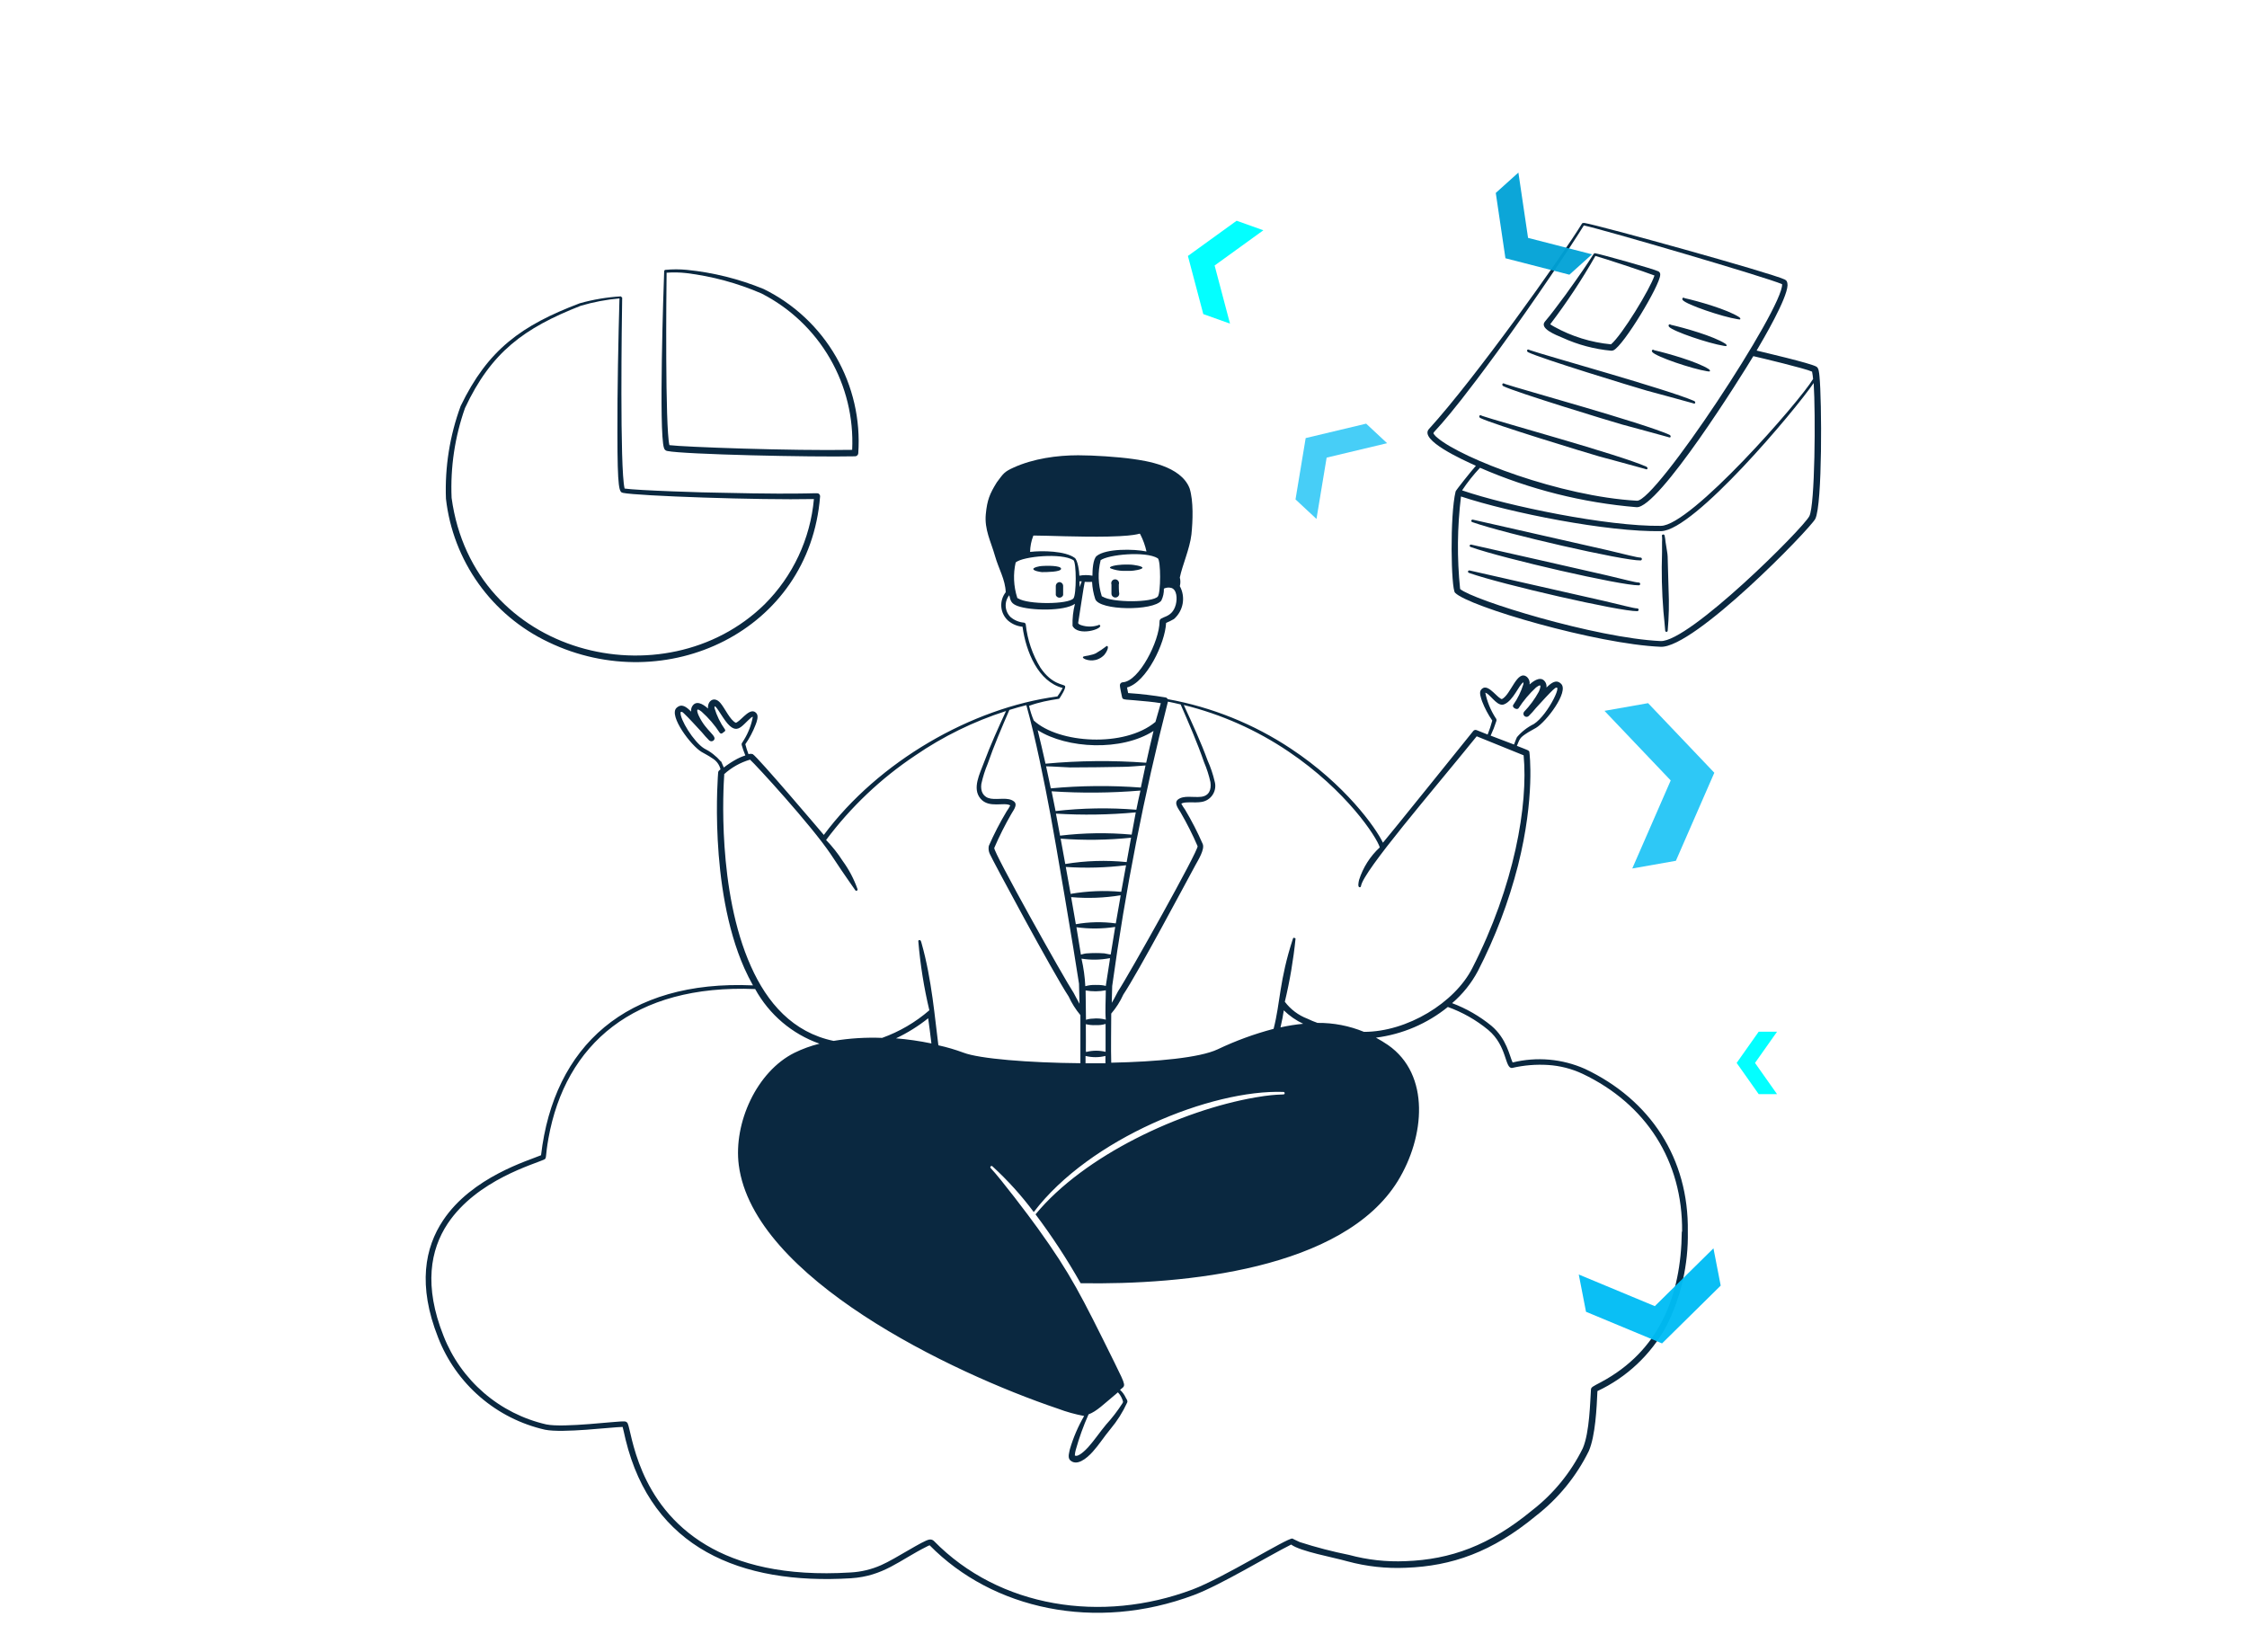 <svg width="612" height="450" viewBox="0 0 612 450" fill="none" xmlns="http://www.w3.org/2000/svg">
<mask id="mask0_42_3480" style="mask-type:alpha" maskUnits="userSpaceOnUse" x="0" y="0" width="612" height="450">
<rect width="612" height="450" rx="20" fill="#C4C4C4"/>
</mask>
<g mask="url(#mask0_42_3480)">
<path fill-rule="evenodd" clip-rule="evenodd" d="M431.68 291.12C425.487 288.375 418.558 287.763 411.98 289.38C411.14 287.62 410.4 282.94 406.2 279.38C402.992 276.759 399.378 274.678 395.5 273.22C398.367 270.772 400.748 267.807 402.52 264.48C407.235 255.321 410.905 245.66 413.46 235.68C418.16 217 416.56 204.96 416.56 204.96C416.56 204.34 416.18 204.36 413.14 203.14C413.9 201.32 413.92 201 415.44 199.96C416.44 199.26 417.62 198.68 418.32 198.26C421.16 196.58 427.36 188.42 425.2 186.26C423.86 184.92 422.56 185.96 421.2 187.26C421.264 186.793 421.18 186.317 420.96 185.9C419.96 184.1 418.1 185.06 416.6 186.42C416.661 186.058 416.632 185.687 416.517 185.338C416.402 184.99 416.204 184.675 415.94 184.42C413.24 182.12 411.52 189.26 409.04 190.42C408.927 190.39 408.819 190.343 408.72 190.28C407.24 189.42 404.92 185.82 403.36 187.9C402.8 188.66 403.36 190.08 403.66 191C404.376 192.857 405.309 194.622 406.44 196.26C406.096 197.55 405.675 198.819 405.18 200.06L402.18 198.86C402.022 198.793 401.846 198.78 401.679 198.824C401.513 198.867 401.366 198.964 401.26 199.1C401.26 199.1 377.12 229.1 376.66 229.52C374.66 225.36 366.34 213.66 351.58 203.9C341.437 197.166 330.023 192.578 318.04 190.42C317.989 190.301 317.91 190.197 317.808 190.117C317.707 190.036 317.587 189.983 317.46 189.96C314.083 189.389 310.678 188.988 307.26 188.76C307.12 188.1 307.02 187.6 306.96 187.24C312.22 185.84 317.34 175.24 317.6 169.66C318.337 169.355 319.051 169.001 319.74 168.6C320.985 167.51 321.822 166.029 322.113 164.401C322.404 162.772 322.131 161.093 321.34 159.64C321.54 158.873 321.54 158.067 321.34 157.3C322 154 324.042 149.509 324.5 145.58C324.874 141.999 325.103 136.471 324 133C321.611 126.816 312 125.5 308.49 125.003C304.528 124.443 297.964 124 293.66 124C287.873 124 281.452 124.909 276.121 127.32C273.479 128.515 273.338 128.913 271.5 131.36C269.549 134.508 268.871 136.197 268.5 140C268.085 144.26 269.873 147.428 271 151.42C271.995 154.943 273.819 157.852 273.92 161.3C273.039 162.421 272.61 163.831 272.717 165.253C272.824 166.674 273.461 168.004 274.5 168.98C275.62 169.959 277.019 170.561 278.5 170.7C279.44 177.52 282.76 185.66 289.44 187.38C289.016 188.18 288.535 188.949 288 189.68C264.6 192.8 239.28 207.38 224.38 227.4C223.26 226.08 206.5 206.32 205.02 205.4C204.642 205.285 204.238 205.285 203.86 205.4C203.516 204.519 203.229 203.617 203 202.7C204.132 201.063 205.065 199.297 205.78 197.44C206.14 196.54 206.64 195.1 206.08 194.34C204.52 192.34 202.2 195.86 200.72 196.72C200.631 196.787 200.529 196.835 200.42 196.86C198.86 196.18 197.42 192.86 196.22 191.48C194.54 189.48 192.62 190.9 192.84 192.98C191.34 191.62 189.5 190.66 188.48 192.46C188.27 192.88 188.186 193.353 188.24 193.82C186.94 192.52 185.66 191.48 184.24 192.82C182.08 194.96 188.24 203.14 191.12 204.82C191.84 205.24 193 205.82 194 206.52C194.558 206.846 195.045 207.281 195.43 207.8C195.815 208.319 196.09 208.911 196.24 209.54C195.9 209.8 195.64 209.98 195.6 210.38C195.6 210.38 192.9 241.58 202.74 263.72C203.46 265.32 204.24 266.88 205.08 268.38C170.56 266.84 150.84 284.94 147.36 314.64C144 316.08 128.56 320.54 120.68 332.38C115.74 339.78 113.7 350.06 119.32 364.28C121.747 370.531 125.671 376.09 130.749 380.47C135.826 384.85 141.901 387.916 148.44 389.4C153.3 390.38 166.44 388.7 169.58 388.64C169.78 389.3 170 390.5 170.38 392.06C177.56 421.58 201.62 431.7 231.72 429.86C240.66 429.3 244.98 424.94 252.4 421.24C252.653 421.091 252.921 420.97 253.2 420.88C270.32 438.28 298.3 444.52 325.2 434.42C332.54 431.66 345.08 423.98 351.66 420.68C354.22 422.56 363.02 424.12 366.96 425.24C372.17 426.653 377.568 427.247 382.96 427C395.38 426.54 406.38 422.76 418.38 412.82C424.44 408.11 429.35 402.085 432.74 395.2C434.54 391 434.88 383.4 435.08 378.88C443.065 375.139 449.645 368.944 453.86 361.2C457.865 353.213 459.869 344.373 459.7 335.44C460 315.5 449.46 299.52 431.68 291.12ZM407.56 196.36C407.6 196.221 407.603 196.073 407.568 195.933C407.533 195.792 407.461 195.664 407.36 195.56C405.996 193.457 405.04 191.116 404.54 188.66C404.54 188.66 404.9 188.8 404.98 188.86C406.46 189.9 407.98 192.52 409.7 191.82C412.2 190.8 413.7 186.5 414.92 185.82V186.32C414.301 188.349 413.362 190.266 412.14 192C411.72 192.7 413.16 193.46 413.58 192.92C414.929 190.834 416.535 188.925 418.36 187.24C418.58 187.08 419.36 186.48 419.52 186.74C419.68 187 419.28 188.04 419.1 188.42C418.015 190.403 416.67 192.233 415.1 193.86C414.969 194.028 414.905 194.239 414.921 194.452C414.936 194.665 415.031 194.865 415.185 195.012C415.34 195.159 415.544 195.243 415.757 195.249C415.971 195.254 416.179 195.179 416.34 195.04C417.051 194.341 417.719 193.599 418.34 192.82C419.96 191.02 422.18 188.64 422.96 187.92C426.42 184.62 421.78 194.64 417.76 197.2C415.997 198.065 414.431 199.283 413.16 200.78C413.06 200.96 412.74 201.76 412.36 202.78L406 200.36C406.606 199.062 407.127 197.725 407.56 196.36ZM375.8 230.8C373.181 233.212 371.237 236.266 370.16 239.66C370.02 240.26 369.72 241.66 370.34 241.66C370.43 241.66 370.517 241.624 370.581 241.56C370.644 241.497 370.68 241.41 370.68 241.32C371.38 237.14 389.98 215.66 402.2 200.54L414.98 205.72C416.24 219.12 412.52 241.2 400.98 263.72C396.2 273.1 383.3 281.04 371.5 281.04C367.486 279.387 363.181 278.557 358.84 278.6C357.906 278.273 356.991 277.892 356.1 277.46C353.652 276.532 351.517 274.93 349.94 272.84C351.3 267.172 352.276 261.419 352.86 255.62C352.86 255.62 352.32 255.16 352.16 255.62C348.4 267.1 348.74 273.06 346.88 280.22C341.637 281.599 336.534 283.467 331.64 285.8C326.74 288.1 315.1 289.18 302.66 289.44C302.54 285.7 302.66 279.84 302.66 276.06C303.994 274.505 305.098 272.767 305.94 270.9C310.12 264.62 322.72 240.9 325.58 235.64C326.32 234.28 328.18 231.34 327.58 229.88C326.174 226.654 324.564 223.521 322.76 220.5C322.381 219.986 322.04 219.444 321.74 218.88C322.76 218.24 325.4 218.74 327.24 218.42C327.865 218.326 328.461 218.099 328.991 217.755C329.52 217.41 329.969 216.957 330.308 216.424C330.648 215.892 330.869 215.293 330.957 214.667C331.045 214.042 330.999 213.406 330.82 212.8C330.369 210.863 329.733 208.975 328.92 207.16C327.06 202.06 324.7 196.98 322.42 192.02C332.607 194.53 342.269 198.823 350.96 204.7C366.72 215.32 374.98 228 375.8 230.8ZM276.16 218.28C274.54 217.02 271.94 217.86 269.86 217.52C267.78 217.18 267 215.52 267.28 213.52C267.69 211.631 268.273 209.783 269.02 208C270.7 203.14 272.84 198.14 274.92 193.36C276.44 192.88 278.02 192.44 279.54 192.06C282.02 200.88 284.44 212.96 286.14 222.06C287.28 228.06 292.7 259.88 293.88 267.9L294.02 273.4C293.28 272.14 292.66 270.8 292.44 270.46C289.88 266.62 270.44 231.92 270.8 230.94C272.166 227.772 273.715 224.687 275.44 221.7C275.7 221.1 277.4 219.22 276.16 218.28ZM321.52 221.22C323.256 224.205 324.812 227.29 326.18 230.46C326.54 231.5 307.24 265.92 304.52 269.98C304.28 270.36 303.6 271.84 302.8 273.14L302.92 268.56C306.504 242.472 311.572 216.61 318.1 191.1C319.06 191.28 320.1 191.52 321.56 191.86C323.78 196.96 326.12 202.32 327.94 207.6C328.686 209.349 329.269 211.163 329.68 213.02C329.98 215.16 329.26 216.78 327.12 217.02C324.98 217.26 322.42 216.52 320.8 217.78C319.58 218.82 321.28 220.7 321.52 221.22ZM294.56 261.1C297.095 261.501 299.68 261.46 302.2 260.98C302.44 260.98 302.44 260.16 301.2 268.36C301.2 268.82 301.34 268.22 298.4 268.26C297.455 268.227 296.51 268.341 295.6 268.6C295.474 266.074 295.126 263.565 294.56 261.1ZM291.74 244.34C296.237 244.735 300.765 244.567 305.22 243.84C305.22 244.16 304.26 249.32 303.9 251.5C300.284 251.006 296.613 251.08 293.02 251.72C292.62 249.3 292.18 246.84 291.74 244.34ZM305.38 242.9C300.782 242.485 296.149 242.673 291.6 243.46C291.38 242.32 290.48 237.2 290.28 236.12C295.756 236.488 301.254 236.334 306.7 235.66C306.68 235.8 305.78 240.66 305.38 242.9ZM288.88 228.42C295.269 228.903 301.687 228.816 308.06 228.16C307.64 230.36 307.24 232.58 306.86 234.8C301.288 234.235 295.666 234.41 290.14 235.32C289.74 233.02 289.3 230.72 288.88 228.42ZM308.22 227.32C301.728 226.733 295.193 226.827 288.72 227.6C288.56 226.68 287.8 222.72 287.6 221.6C294.845 222.048 302.113 221.934 309.34 221.26C308.94 223.46 308.58 225.36 308.22 227.32ZM303.74 252.46C303.3 255.02 302.9 257.54 302.52 259.96C302.02 259.96 301.32 259.72 300.78 259.66C299.222 259.548 297.658 259.548 296.1 259.66C295.6 259.66 294.88 259.88 294.4 260C294 257.58 293.6 255.1 293.18 252.54C296.686 253.024 300.243 252.997 303.74 252.46ZM301.18 269.72C301.18 272.22 300.96 275.44 301.18 277.72C300.022 277.399 298.814 277.304 297.62 277.44C296.994 277.45 296.373 277.558 295.78 277.76C295.78 277.24 295.78 276.34 295.68 269.76C297.5 270.085 299.365 270.071 301.18 269.72ZM295.74 278.94C296.621 279.166 297.532 279.254 298.44 279.2C299.346 279.256 300.253 279.147 301.12 278.88V286.48C299.438 286.07 297.682 286.07 296 286.48C295.6 286.54 295.82 287.34 295.74 278.94ZM309.5 220.54C302.173 219.944 294.804 220.065 287.5 220.9C287.14 219.08 286.78 217.28 286.42 215.52C294.481 216.054 302.57 215.987 310.62 215.32C310.2 217.04 309.86 218.78 309.5 220.54ZM301.08 287.6V289.6H295.66V287.6C297.44 288.044 299.301 288.044 301.08 287.6ZM310.72 214.5C302.555 213.888 294.353 213.961 286.2 214.72C285.78 212.72 285.34 210.72 284.92 208.72C286.52 208.72 290.36 209 291.46 209.02C292.56 209.04 304.84 208.92 305.76 208.86C307.5 208.86 310.26 208.6 312 208.48C311.58 210.48 311.14 212.46 310.72 214.5ZM312.18 207.74C303.049 207.067 293.877 207.154 284.76 208C284.04 204.76 283.32 201.7 282.62 198.86C290.62 203.94 305.46 204.68 314.18 199.08C313.52 201.8 312.84 204.7 312.18 207.74ZM354.94 278.84C352.862 279.038 350.798 279.366 348.76 279.82C349.18 278.1 349.48 276.42 349.66 275.18C351.205 276.685 352.989 277.922 354.94 278.84ZM298.7 151.42C297.66 152.26 297.54 155.42 297.54 156.8C296.364 156.579 295.157 156.579 293.98 156.8C293.98 155.8 293.54 152.46 292.68 151.92C290.1 150.06 283.94 149.92 280.56 150.32C280.583 148.842 280.867 147.379 281.4 146C281.4 146 281.4 145.86 281.54 145.86C284.96 145.86 294.42 146.3 301.72 146.14C311.48 145.94 310.14 144.9 310.6 145.58C311.345 147.044 311.903 148.596 312.26 150.2C308.8 149.48 301.22 149.38 298.7 151.42ZM276.7 153.14C278.7 151.54 289.08 150.52 292.36 152.56C293.2 153.16 293.2 161.98 292.36 162.98C290.94 164.64 279.94 164.7 277.3 162.98C277.3 162.98 277.1 162.98 277.06 162.8C276.057 159.676 275.912 156.339 276.64 153.14H276.7ZM294 158.34H294.62C293.86 160.22 294.16 160.54 294 158.34ZM299.68 152.64C301.68 151.04 312.06 150.02 315.34 152.06C316.18 152.66 316.18 161.48 315.34 162.48C313.92 164.14 302.94 164.2 300.28 162.48C300.28 162.48 300.08 162.48 300.06 162.3C299.073 159.169 298.969 155.826 299.76 152.64H299.68ZM288.34 190.34C288.391 190.338 288.44 190.321 288.482 190.293C288.525 190.265 288.558 190.226 288.58 190.18C288.92 189.68 290.38 187.42 290.08 186.86C289.78 186.3 286.58 186.58 283.38 181.86C281.197 178.283 279.831 174.267 279.38 170.1C279.368 169.969 279.312 169.847 279.221 169.753C279.13 169.658 279.01 169.597 278.88 169.58C277.566 169.468 276.318 168.958 275.3 168.12C274.49 167.355 273.997 166.313 273.919 165.202C273.842 164.09 274.185 162.99 274.88 162.12C275.24 163.72 275.46 164.42 277.18 165.06C280.68 166.34 289.86 166.52 292.78 164.46C292.276 166.418 292.054 168.439 292.12 170.46C293.6 173.44 300.48 171.3 299.6 170.28C299.536 170.216 299.45 170.181 299.36 170.181C299.27 170.181 299.184 170.216 299.12 170.28C297.62 170.773 296.001 170.773 294.5 170.28C294.18 170.18 293.6 169.94 293.66 169.62C293.84 168.6 295.22 159.32 295.44 158.48C296.106 158.512 296.774 158.512 297.44 158.48C297.517 160.071 297.806 161.645 298.3 163.16C299.44 166.34 314.1 166.44 316.3 163.58C316.799 162.568 317.039 161.448 317 160.32C317.622 160.017 318.331 159.946 319 160.12C320.54 160.56 320.68 163.02 320.24 164.68C319.18 168.68 315.78 167.66 315.82 169.26C315.82 174.58 310.22 185.6 305.82 185.82C305.707 185.822 305.596 185.848 305.493 185.895C305.39 185.942 305.299 186.01 305.223 186.095C305.148 186.179 305.091 186.279 305.056 186.386C305.021 186.494 305.009 186.607 305.02 186.72C305.02 187.2 305.5 189.36 305.6 189.84C305.8 190.8 306.22 190.38 312.8 191.08C313.98 191.2 315.14 191.34 316.16 191.52C316.02 192.04 315.18 194.92 314.7 196.62C306.3 203.66 288.34 202.5 281.56 196.24C281.017 194.947 280.589 193.608 280.28 192.24C283.06 191.22 285.62 190.76 288.34 190.34ZM196.34 207.4C195.06 205.913 193.496 204.696 191.74 203.82C188.94 202.06 185.1 195.82 185.36 193.98C185.7 193.68 186.08 194.1 186.52 194.54C187.3 195.26 189.52 197.64 191.16 199.44C191.786 200.216 192.454 200.957 193.16 201.66C193.323 201.812 193.538 201.896 193.76 201.896C193.983 201.896 194.197 201.812 194.36 201.66C195.54 200.5 192.36 199.26 190.36 195.02C190.18 194.66 189.76 193.66 189.94 193.34C190.12 193.02 190.88 193.68 191.1 193.84C192.974 195.519 194.622 197.435 196 199.54C196.32 199.94 196.68 199.8 196.94 199.54C197.2 199.28 197.74 199.16 197.44 198.66C196.179 196.89 195.219 194.923 194.6 192.84C194.44 190.96 196.6 195.32 198.18 197.1C199.76 198.88 200.8 198.74 201.86 197.96C202.92 197.18 204.74 195 205.04 195.26C204.633 197.455 203.826 199.556 202.66 201.46C202.08 202.48 201.9 202.42 202.02 202.94C202.261 203.804 202.555 204.652 202.9 205.48C203.12 206 203.16 205.48 200.78 206.68C199.502 207.362 198.285 208.152 197.14 209.04C196.74 208.18 196.5 207.56 196.42 207.4H196.34ZM197.18 210.9C199.21 209.041 201.639 207.673 204.28 206.9C205.92 208.34 220.94 224.74 226.28 232.68C230.96 239.78 232.1 241.16 232.92 242.42C232.96 242.502 233.031 242.565 233.117 242.595C233.203 242.625 233.298 242.62 233.38 242.58C233.462 242.54 233.525 242.469 233.555 242.383C233.585 242.297 233.58 242.202 233.54 242.12C232.583 239.406 231.235 236.846 229.54 234.52C228.22 232.462 226.699 230.539 225 228.78C231.719 219.789 239.924 212.01 249.26 205.78C256.874 200.559 265.208 196.476 274 193.66C271.88 198.26 269.78 202.88 268 207.66C266.88 210.7 264.72 214.74 267.04 217.5C269.36 220.26 273.46 218.36 275.16 219.36C274.871 219.932 274.537 220.481 274.16 221C272.35 224.021 270.733 227.154 269.32 230.38C269.166 231.115 269.258 231.881 269.58 232.56C270.02 233.72 286.88 265.1 291.06 271.4C291.894 273.229 292.971 274.938 294.26 276.48V289.58C280.14 289.46 266.68 288.36 262.4 286.7C260.176 285.876 257.897 285.208 255.58 284.7C254.66 277.74 253.8 266.7 251 256.9C250.9 256.54 250.8 255.98 250.44 256.04C250.08 256.1 250.1 256.24 250.12 256.4C250.648 262.72 251.65 268.991 253.12 275.16C249.334 278.439 244.974 280.988 240.26 282.68C235.837 282.504 231.408 282.779 227.04 283.5C215.94 281.2 208.94 273.12 204.52 263.18C195.28 242.6 197.02 214.3 197.26 210.9H197.18ZM253.6 284.18C250.444 283.528 247.252 283.067 244.04 282.8C247.162 281.326 250.102 279.494 252.8 277.34C253.06 279.04 253.38 281.78 253.68 284.18H253.6ZM458.06 335.46C457.88 353.06 451.88 367.98 436.06 376.44C433.8 377.64 433.38 377.8 433.32 378.44C433.1 381.54 432.96 390.14 431.1 394.44C427.83 401.085 423.082 406.893 417.22 411.42C405.7 420.92 395.1 424.76 382.82 425.2C377.637 425.431 372.448 424.857 367.44 423.5C362.897 422.589 358.41 421.421 354 420C353.02 419.58 352 419.04 352 419.04C350.54 418.86 333.3 429.72 324.74 432.94C300.14 442.16 272.22 437.96 254.34 419.68C254.178 419.53 253.984 419.42 253.772 419.358C253.561 419.295 253.338 419.282 253.12 419.32C251.42 419.54 244.04 424.5 240 426.28C237.366 427.452 234.539 428.13 231.66 428.28C213.66 429.4 201.1 426.04 192.32 420.8C173.5 409.58 172.1 389.96 170.94 387.64C170.855 387.487 170.73 387.361 170.578 387.273C170.427 387.185 170.255 387.139 170.08 387.14C168.08 387 153.66 388.94 148.8 387.96C142.52 386.527 136.686 383.58 131.805 379.376C126.925 375.172 123.147 369.839 120.8 363.84C115.38 350.24 117.22 340.38 121.92 333.28C129.92 321.28 145.74 317.04 148.3 315.76C148.92 315.44 148.5 314.94 149.38 310.02C153.98 284.44 172.62 268.02 205.68 269.38C209.494 276.324 215.73 281.621 223.2 284.26C220.845 284.841 218.559 285.672 216.38 286.74C206.12 291.84 199.74 305.82 201.22 317.34C205.22 348.02 258.96 373.82 288.12 383.66C290.443 384.538 292.839 385.207 295.28 385.66C293.628 388.506 292.325 391.542 291.4 394.7C291.26 395.48 290.74 396.86 291.4 397.64C293.2 399.46 295.88 397.32 297.6 395.42C299.32 393.52 300.74 391.26 302.46 389.2C304.289 387.014 305.816 384.592 307 382C307.24 381.48 306.78 381.04 306.64 380.72C306.266 379.894 305.729 379.153 305.06 378.54C306.56 377.26 306.94 377.98 303.5 371.02C294.5 352.84 291.64 347.02 282.64 334.52C280.24 331.16 272.5 320.96 269.84 318.16C269.806 318.129 269.778 318.092 269.758 318.05C269.738 318.008 269.728 317.962 269.726 317.916C269.725 317.869 269.733 317.823 269.75 317.78C269.767 317.737 269.793 317.698 269.826 317.665C269.858 317.633 269.898 317.607 269.941 317.59C269.984 317.573 270.03 317.565 270.076 317.566C270.122 317.567 270.168 317.578 270.21 317.598C270.252 317.617 270.289 317.645 270.32 317.68C274.452 321.462 278.215 325.627 281.56 330.12C296.72 310.12 329.9 296.7 349.56 297.4C349.65 297.4 349.737 297.436 349.801 297.499C349.864 297.563 349.9 297.65 349.9 297.74C349.9 298.48 349.12 297.64 341.9 298.9C321.68 302.4 295.3 314.64 282.04 330.74C286.536 336.721 290.638 342.987 294.32 349.5C322.58 349.98 365.84 345.74 380.7 321.68C388.08 309.68 389.64 292.68 378.04 284.62C376.981 283.899 375.886 283.232 374.76 282.62C381.937 281.708 388.718 278.813 394.34 274.26C398.332 275.693 402.046 277.804 405.32 280.5C410.6 284.92 409.8 291.16 411.88 290.86C415.078 290.124 418.365 289.854 421.64 290.06C424.904 290.267 428.1 291.088 431.06 292.48C448.28 300.68 458.34 316.16 458.14 335.46H458.06ZM296.48 385.22C298.72 384.38 300.48 382.56 304.48 379.22C305.019 379.796 305.434 380.477 305.7 381.22C305.94 381.9 305.92 381.8 305.7 382.22C304.389 384.27 302.903 386.204 301.26 388C299.58 390 298.12 392.22 296.4 394.14C295.7 394.92 293.6 397.02 292.74 396.4C292.771 395.885 292.858 395.375 293 394.88C293.92 391.578 295.083 388.35 296.48 385.22ZM180.84 122C180.892 122.219 181.01 122.418 181.178 122.568C181.346 122.718 181.556 122.813 181.78 122.84C186.28 123.76 220.86 124.54 232.92 124.28C233.133 124.271 233.336 124.185 233.491 124.038C233.645 123.891 233.741 123.692 233.76 123.48C234.401 114.304 232.292 105.145 227.704 97.173C223.116 89.2 216.256 82.776 208 78.72C201.316 75.978 194.269 74.219 187.08 73.5C185.132 73.31 183.169 73.31 181.22 73.5C181.137 73.513 181.06 73.553 181.002 73.615C180.944 73.677 180.908 73.756 180.9 73.84C180.72 78.26 179.4 117.72 180.84 122ZM181.56 74.28C183.346 74.143 185.141 74.177 186.92 74.38C193.985 75.24 200.889 77.112 207.42 79.94C215.192 83.914 221.653 90.044 226.03 97.596C230.408 105.147 232.515 113.801 232.1 122.52C215.6 122.82 186.1 121.74 182.32 121.24C181.14 116.24 181.48 79.44 181.56 74.22V74.28Z" fill="#0A2840"/>
<path fill-rule="evenodd" clip-rule="evenodd" d="M149.36 174.88C181.36 190.26 220.46 171.9 223.36 135.24C223.37 135.124 223.355 135.007 223.317 134.897C223.279 134.787 223.219 134.686 223.14 134.6C222.52 133.94 223.34 134.84 196.12 134.2C192.72 134.2 173.4 133.58 170.12 133.06C168.78 127.68 169.36 86.8 169.46 81.06L169.08 80.72C165.297 80.946 161.549 81.576 157.9 82.6C142.08 88.6 132.9 95.16 125.46 110.6C122.495 118.665 121.136 127.233 121.46 135.82C122.403 144.167 125.46 152.135 130.342 158.97C135.224 165.805 141.77 171.281 149.36 174.88ZM126.64 111.16C133.78 95.88 142.74 89.34 158.18 83.28C161.617 82.261 165.148 81.591 168.72 81.28C168.42 92.06 168.12 106.74 168.16 117.8C168.16 133.62 168.68 134.02 169.68 134.24C173.68 135.08 206.76 136.24 221.68 135.92C220.709 146.742 215.966 156.88 208.28 164.56C181.1 191.24 128.88 178.74 123 135.6C122.641 127.296 123.877 118.999 126.64 111.16ZM495.56 102.48C495.46 101.46 495.36 100.28 494.78 99.9C493.4 98.96 480.1 95.9 478.44 95.48C480.3 92.3 486.68 81.48 486.86 77.72C486.86 76.72 486.6 76.38 486.08 76.12C482.08 74.24 435.8 61.42 431.52 60.72C431.28 60.72 431.02 60.72 430.9 60.86C425.18 70.16 401.76 103.06 389.18 116.86C386.5 119.86 398.26 125.18 401.98 126.86C400.7 128.3 396.54 133.52 396.46 133.84C394.86 140.34 395.2 160.3 396.3 161.44C400 165.24 434.94 175.44 452.3 176.16C461.44 176.58 492.9 144.16 494.42 141.32C496.38 137.4 496.2 108.94 495.56 102.48ZM452.28 174.6C434.6 173.78 401.2 163.46 397.68 160.42C396.816 152.037 396.897 143.584 397.92 135.22C411.3 139.66 437.92 144.96 452.46 144.66C461.48 144.44 488.88 111.8 493.98 104.32C494.52 112.88 494.34 137.6 492.8 140.58C491.04 144 460 174.94 452.28 174.6ZM390.5 118.2C390.04 117.4 391.22 118.56 407.74 95.94C418.24 81.58 428.24 66.5 431.38 61.4C436.82 62.56 481.38 75.6 485.38 77.4C485.78 83.82 450.94 136.66 445.84 136.38C424.92 135.2 398.3 124.92 391.58 119.3C391.165 118.992 390.8 118.621 390.5 118.2ZM403.1 127.4C416.629 133.292 431.034 136.92 445.74 138.14C451.74 138.5 474.4 102.26 477.54 97C479.66 97.48 491.72 100.36 493.54 101.22C493.68 101.94 493.76 102.56 493.82 103.22C490.12 109.4 460.5 143.22 452.36 143.22C437.84 143.42 410.64 137.82 398.22 133.56C399.669 131.372 401.301 129.311 403.1 127.4Z" fill="#0A2840"/>
<path fill-rule="evenodd" clip-rule="evenodd" d="M454.46 160.64C454.06 148.36 454.46 153.12 453.64 147.64C453.588 147.049 453.501 146.461 453.38 145.88C453.371 145.825 453.35 145.773 453.318 145.727C453.286 145.681 453.244 145.643 453.196 145.615C453.147 145.587 453.093 145.57 453.038 145.565C452.982 145.56 452.926 145.568 452.873 145.588C452.821 145.607 452.774 145.638 452.734 145.678C452.695 145.718 452.665 145.766 452.647 145.818C452.629 145.871 452.622 145.927 452.628 145.983C452.634 146.039 452.651 146.092 452.68 146.14C452.719 146.659 452.719 147.181 452.68 147.7V150.38C452.495 155.789 452.622 161.205 453.06 166.6C453.22 168.34 453.42 170.04 453.54 171.76C453.54 171.85 453.576 171.937 453.64 172C453.704 172.064 453.79 172.1 453.88 172.1C453.971 172.1 454.057 172.064 454.121 172C454.185 171.937 454.22 171.85 454.22 171.76C454.549 168.063 454.63 164.348 454.46 160.64ZM446.76 151.86C445.92 151.86 442.52 150.96 437.88 149.86L401.1 141.52C400.72 141.52 400.46 142.04 401.1 142.24C409.9 145.34 442.08 152.74 446.84 152.64C446.944 152.629 447.039 152.578 447.104 152.498C447.17 152.417 447.201 152.313 447.19 152.21C447.18 152.107 447.128 152.012 447.048 151.946C446.967 151.88 446.864 151.849 446.76 151.86ZM446.32 158.66C445.48 158.66 442.08 157.74 437.46 156.66C436.64 156.44 400.7 148.32 400.66 148.32C400.28 148.32 400.02 148.82 400.66 149.02C409.46 152.14 441.62 159.52 446.38 159.42C446.43 159.416 446.479 159.402 446.523 159.38C446.568 159.357 446.608 159.326 446.64 159.288C446.673 159.249 446.697 159.205 446.713 159.158C446.728 159.11 446.734 159.06 446.73 159.01C446.726 158.96 446.713 158.911 446.69 158.867C446.667 158.822 446.636 158.783 446.598 158.75C446.56 158.718 446.516 158.693 446.468 158.677C446.42 158.662 446.37 158.656 446.32 158.66ZM445.88 165.7C445.04 165.7 441.62 164.78 437 163.7L400.22 155.36C399.82 155.36 399.56 155.88 400.22 156.08C409.02 159.18 441.18 166.56 445.96 166.46C446.01 166.455 446.059 166.44 446.103 166.416C446.147 166.392 446.186 166.359 446.217 166.32C446.249 166.281 446.272 166.237 446.287 166.188C446.301 166.14 446.306 166.09 446.3 166.04C446.295 165.99 446.28 165.942 446.256 165.898C446.232 165.854 446.2 165.815 446.161 165.783C446.122 165.751 446.077 165.728 446.029 165.714C445.981 165.699 445.93 165.695 445.88 165.7ZM425.6 92C429.779 93.906 434.248 95.096 438.82 95.52C439.04 95.533 439.26 95.492 439.46 95.4C442.22 94.12 452.1 77.72 452.18 74.88C452.21 74.685 452.178 74.485 452.089 74.309C451.999 74.133 451.856 73.99 451.68 73.9C450.2 73.18 435.86 69.2 434.48 68.98C433.8 68.98 434.82 68.64 426.32 80.4C424.32 83.08 422.42 85.68 420.8 87.56C419.18 89.44 423.68 91.2 425.6 92ZM434.5 69.7C436.28 70.16 448.32 74.12 450.62 75.04C449.42 78.74 441.78 91.26 438.78 93.78C433.345 93.264 428.074 91.63 423.3 88.98C422.92 88.74 422.46 88.52 422.22 88.32C426.716 82.409 430.818 76.209 434.5 69.76V69.7ZM450.52 95.38C450.24 95.06 449.64 95.38 450.04 95.9C451.08 97.16 460.76 100.44 464.98 101.12C465.26 101.12 465.6 101.24 465.7 101.12C465.8 101 465.7 100.74 465.38 100.52C462.2 98.48 454.16 96.22 450.52 95.38ZM455.06 88.46C454.8 88.14 454.2 88.46 454.58 89C455.64 90.24 465.32 93.52 469.54 94.2C469.82 94.2 470.16 94.34 470.24 94.2C470.32 94.06 470.24 93.84 469.92 93.62C466.74 91.54 458.7 89.28 455.06 88.46ZM458.8 81.2C458.54 80.9 457.94 81.2 458.32 81.74C459.36 82.98 469.06 86.28 473.28 86.94C473.56 86.94 473.9 87.08 473.98 86.94C474.06 86.8 473.98 86.58 473.66 86.36C470.46 84.28 462.44 82 458.8 81.2ZM448.72 127.64C448.72 127.46 448.72 127.24 448.36 127.08C441.04 123.82 407.78 114.72 403.72 113.28L403.4 113.14C402.94 112.9 402.64 113.58 403.2 113.86C406.7 115.58 431.76 123.22 435.52 124.3C437.52 124.86 446.34 127.2 447.92 127.68C448.18 127.76 448.56 128 448.72 127.64ZM455.02 118.96C455.02 118.78 455.02 118.56 454.66 118.4C447.36 115.14 414.1 106 410 104.6L409.66 104.46C409.22 104.22 408.92 104.9 409.46 105.18C412.98 106.9 438.02 114.54 441.8 115.62C443.8 116.18 452.6 118.52 454.2 119C454.5 119.08 454.88 119.32 455.02 118.96ZM299.18 179.48C299.815 179.208 300.382 178.798 300.84 178.28C301.38 177.64 302.24 175.94 301.42 175.94C300.481 176.674 299.492 177.342 298.46 177.94C298.185 178.074 297.897 178.181 297.6 178.26C295.8 178.8 295.04 178.6 294.94 179.02C294.84 179.44 297.14 180.42 299.18 179.48ZM283.76 155.82C284.86 155.82 289.02 155.82 289 154.9C288.98 153.98 284.82 154.06 283.74 154.16C283.28 154.16 281.32 154.54 281.44 155.02C281.56 155.5 283.28 155.78 283.76 155.82ZM287.56 159.62V162.08C287.633 162.287 287.768 162.466 287.948 162.593C288.127 162.72 288.341 162.788 288.56 162.788C288.78 162.788 288.994 162.72 289.173 162.593C289.352 162.466 289.488 162.287 289.56 162.08V159.64C289.571 159.362 289.473 159.091 289.285 158.885C289.098 158.68 288.838 158.556 288.56 158.54C288.288 158.56 288.033 158.683 287.848 158.883C287.662 159.084 287.56 159.347 287.56 159.62ZM304.72 159.2C304.777 159.04 304.794 158.869 304.77 158.701C304.747 158.534 304.683 158.374 304.585 158.236C304.487 158.097 304.358 157.985 304.207 157.907C304.057 157.829 303.89 157.788 303.72 157.788C303.551 157.788 303.384 157.829 303.233 157.907C303.083 157.985 302.953 158.097 302.855 158.236C302.757 158.374 302.694 158.534 302.671 158.701C302.647 158.869 302.664 159.04 302.72 159.2V161.66C302.718 161.801 302.743 161.941 302.795 162.072C302.847 162.203 302.925 162.322 303.024 162.423C303.122 162.523 303.24 162.603 303.37 162.657C303.5 162.712 303.639 162.74 303.78 162.74C303.917 162.743 304.053 162.718 304.18 162.669C304.307 162.619 304.423 162.544 304.522 162.45C304.62 162.355 304.699 162.242 304.754 162.117C304.808 161.991 304.838 161.857 304.84 161.72C304.74 161.12 304.7 159.6 304.72 159.2ZM302.58 154.84C303.592 155.223 304.659 155.439 305.74 155.48H307.98C308.58 155.48 311.16 155.12 311.16 154.64C311.16 154.16 308.66 153.82 307.98 153.78C307.3 153.74 306.34 153.78 305.76 153.78C304.16 153.84 301.44 154.32 302.58 154.84ZM461.72 109.72C461.72 109.56 461.72 109.32 461.36 109.18C454 106 420.8 96.82 416.74 95.38L416.4 95.24C415.96 95 415.66 95.66 416.22 95.94C419.72 97.68 444.78 105.32 448.54 106.4C450.54 106.96 459.34 109.3 460.94 109.78C461.2 109.86 461.58 110.1 461.72 109.72Z" fill="#0A2840"/>
<path opacity="0.72" d="M372.089 115.388L377.797 120.711L361.328 124.639L358.558 141.342L352.85 136.019L355.62 119.316L372.089 115.388Z" fill="#00BCF4"/>
<path opacity="0.82" d="M456.45 234.448L444.57 236.543L455.04 212.562L437 193.608L448.879 191.513L466.919 210.467L456.45 234.448Z" fill="#00BCF4"/>
<path opacity="0.96" d="M431.972 357.279L430 347.13L450.708 355.744L466.682 340L468.655 350.149L452.681 365.893L431.972 357.279Z" fill="#00BCF4"/>
<path d="M479 281H484L478 289.5L484 298H479L473 289.5L479 281Z" fill="#03FFFF"/>
<path d="M336.814 60.119L344.091 62.718L330.818 72.313L335.01 88.145L327.733 85.546L323.541 69.713L336.814 60.119Z" fill="#03FFFF"/>
<path opacity="0.95" d="M407.394 52.548L413.555 47L416.187 64.792L433.606 69.269L427.445 74.817L410.026 70.34L407.394 52.548Z" fill="#00A2D6"/>
</g>
</svg>
